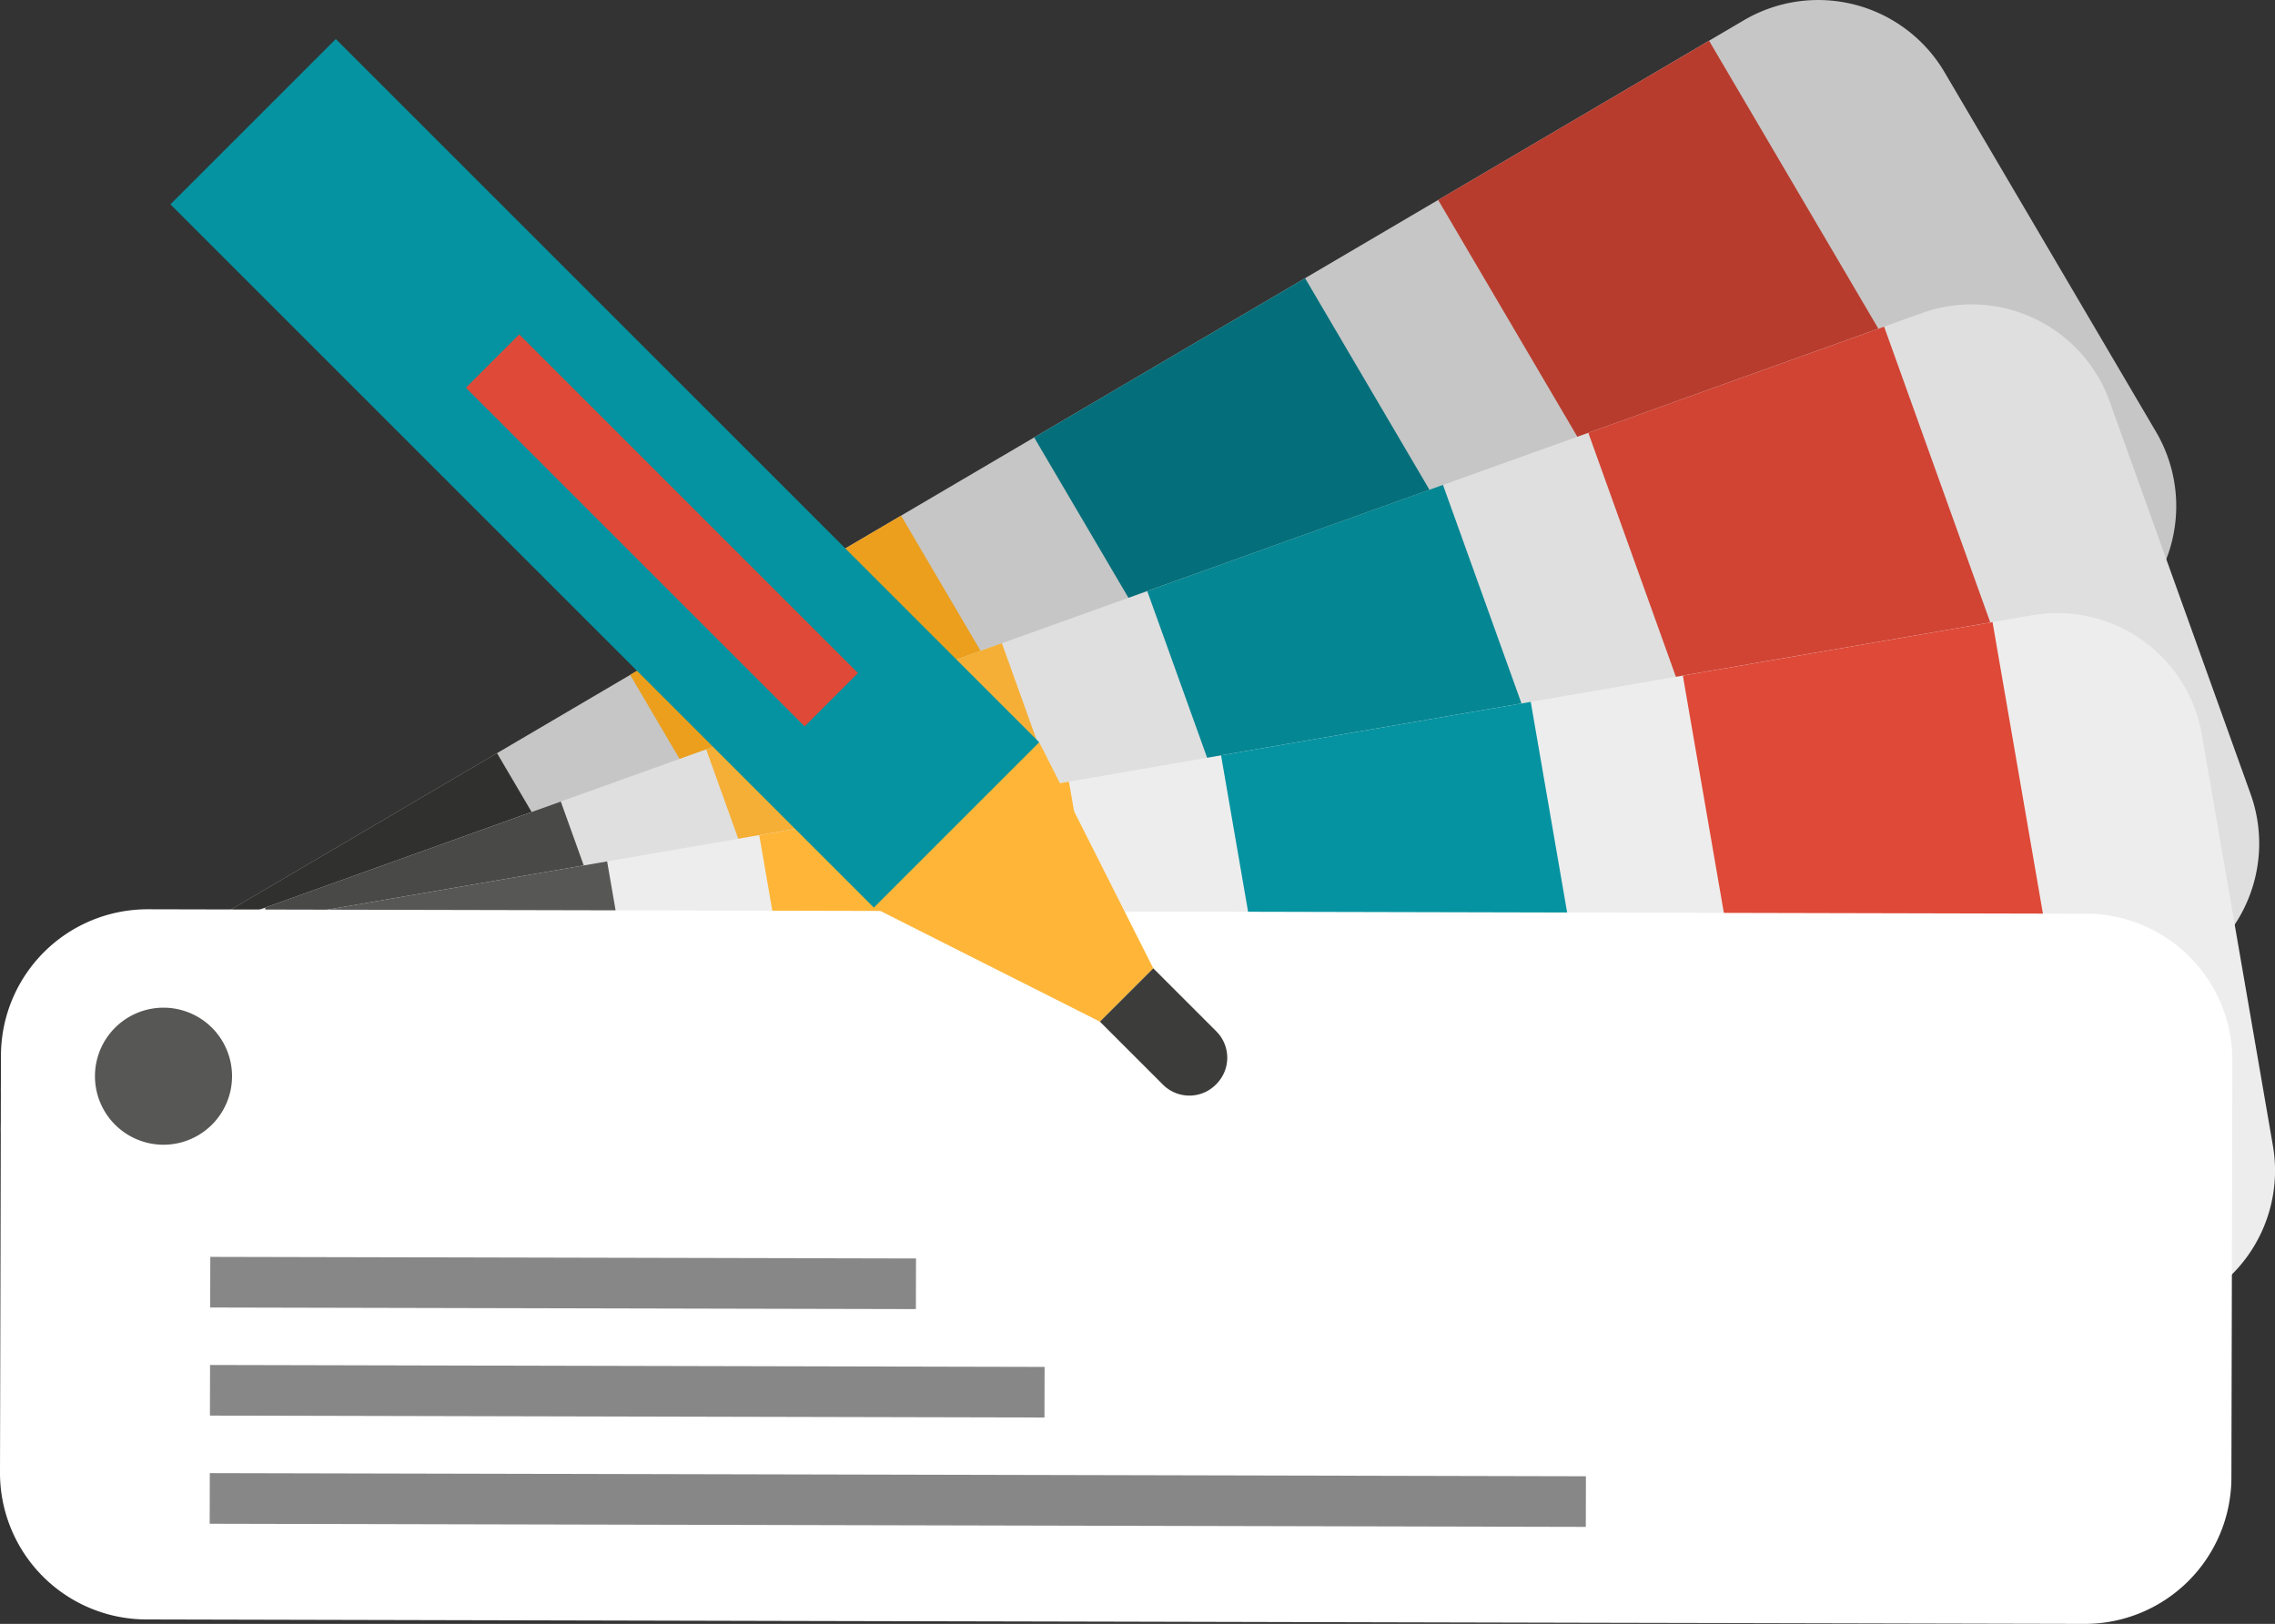 <svg xmlns="http://www.w3.org/2000/svg" xmlns:xlink="http://www.w3.org/1999/xlink" width="142.735" height="101.905" viewBox="0 0 142.735 101.905">
  <rect x="0" y="0" width="142.735" height="101.905" fill="#333333" stroke="none"/>
  <defs>
    <clipPath id="clip-path">
      <rect id="矩形_146" data-name="矩形 146" width="142.735" height="101.905" fill="none"/>
    </clipPath>
    <clipPath id="clip-path-2">
      <rect id="矩形_149" data-name="矩形 149" width="66.305" height="66.305" fill="none"/>
    </clipPath>
  </defs>
  <g id="组_234" data-name="组 234" transform="translate(-1117.48 -2286.548)">
    <g id="组_235" data-name="组 235" transform="translate(1117.48 2286.548)">
      <g id="组_195" data-name="组 195" transform="translate(0 0)">
        <g id="组_194" data-name="组 194" transform="translate(0 0)" clip-path="url(#clip-path)">
          <path id="路径_271" data-name="路径 271" d="M34.46,97.018,131.971,39.69A9.2,9.2,0,0,0,135.239,27.1L121.973,4.537a9.2,9.2,0,0,0-12.59-3.268L4.555,62.9A9.2,9.2,0,0,0,1.286,75.488l12.63,21.484Z" transform="translate(0.032 0)" fill="#c6c6c6"/>
          <rect id="矩形_133" data-name="矩形 133" width="19.717" height="44.566" transform="translate(90.231 12.549) rotate(-30.447)" fill="#b83c2d"/>
          <rect id="矩形_134" data-name="矩形 134" width="19.718" height="44.568" transform="translate(64.883 27.45) rotate(-30.447)" fill="#046f7a"/>
          <rect id="矩形_135" data-name="矩形 135" width="19.718" height="44.568" transform="translate(39.536 42.351) rotate(-30.447)" fill="#eb9f1c"/>
          <rect id="矩形_136" data-name="矩形 136" width="19.718" height="44.568" transform="translate(14.186 57.257) rotate(-30.454)" fill="#30302f"/>
          <path id="路径_272" data-name="路径 272" d="M36.9,84.591,135.62,49.157A9.2,9.2,0,0,0,141.172,37.4l-8.843-24.635A9.2,9.2,0,0,0,120.564,7.21L6.11,48.29A9.2,9.2,0,0,0,.562,60.054L9.344,84.528Z" transform="translate(0.034 12.432)" fill="#dfdfdf"/>
          <rect id="矩形_137" data-name="矩形 137" width="19.718" height="44.568" transform="translate(99.652 27.16) rotate(-19.741)" fill="#d14434"/>
          <rect id="矩形_138" data-name="矩形 138" width="19.717" height="44.567" transform="matrix(0.941, -0.338, 0.338, 0.941, 71.979, 37.092)" fill="#058693"/>
          <rect id="矩形_139" data-name="矩形 139" width="19.717" height="44.567" transform="matrix(0.941, -0.338, 0.338, 0.941, 44.304, 47.025)" fill="#f5af36"/>
          <path id="路径_273" data-name="路径 273" d="M26.111,64.283l13.308-4.775L24.363,17.56,5.8,24.22,20.178,64.268Z" transform="translate(10.822 32.74)" fill="#494948"/>
          <path id="路径_274" data-name="路径 274" d="M50.957,72.012l84.11-14.529a9.2,9.2,0,0,0,7.5-10.627L138.11,21.064a9.2,9.2,0,0,0-10.627-7.5L7.652,34.263a9.2,9.2,0,0,0-7.5,10.627L4.61,70.686a8.91,8.91,0,0,0,.341,1.22Z" transform="translate(0.037 25.043)" fill="#ededed"/>
          <rect id="矩形_140" data-name="矩形 140" width="19.718" height="44.567" transform="translate(105.584 42.399) rotate(-9.803)" fill="#df4937"/>
          <rect id="矩形_141" data-name="矩形 141" width="19.718" height="44.569" transform="translate(76.61 47.402) rotate(-9.803)" fill="#0593a1"/>
          <rect id="矩形_142" data-name="矩形 142" width="19.718" height="44.567" transform="translate(47.636 52.408) rotate(-9.803)" fill="#ffb638"/>
          <path id="路径_275" data-name="路径 275" d="M33.37,61.858,25.945,18.871,6.515,22.228l6.838,39.585Z" transform="translate(12.147 35.184)" fill="#575756"/>
          <path id="路径_276" data-name="路径 276" d="M140,55.589l.06-26.176a9.194,9.194,0,0,0-9.175-9.215l-2.541-.006-19.716-.046-9.688-.023-19.716-.046-9.685-.02-19.719-.046-9.685-.023-19.716-.043L9.278,19.92A9.2,9.2,0,0,0,.06,29.1L0,55.268a9.2,9.2,0,0,0,9.175,9.218l11.137.026,19.716.046,9.688.023,19.716.043,9.688.023,19.716.046,9.685.02,19.719.046,2.538.006A9.2,9.2,0,0,0,140,55.589" transform="translate(0 37.141)" fill="#fff"/>
          <path id="路径_277" data-name="路径 277" d="M6.371,30.679a4.3,4.3,0,1,1,4.314-4.294,4.3,4.3,0,0,1-4.314,4.294" transform="translate(3.873 41.157)" fill="#575756"/>
          <rect id="矩形_143" data-name="矩形 143" width="3.177" height="86.339" transform="translate(13.156 95.621) rotate(-89.869)" fill="#878787"/>
          <rect id="矩形_144" data-name="矩形 144" width="3.177" height="52.36" transform="translate(13.171 88.835) rotate(-89.868)" fill="#878787"/>
          <rect id="矩形_145" data-name="矩形 145" width="3.177" height="44.277" transform="translate(13.187 82.051) rotate(-89.87)" fill="#878787"/>
        </g>
      </g>
      <g id="组_198" data-name="组 198" transform="translate(10.693 2.448)">
        <rect id="矩形_147" data-name="矩形 147" width="14.672" height="62.423" transform="translate(0 10.375) rotate(-45)" fill="#0593a1"/>
        <path id="路径_278" data-name="路径 278" d="M37.87,41.216l3.346-3.346L34.065,23.691,23.691,34.065Z" transform="translate(20.45 20.45)" fill="#ffb638"/>
        <g id="组_197" data-name="组 197" transform="translate(0 0)">
          <g id="组_196" data-name="组 196" clip-path="url(#clip-path-2)">
            <path id="路径_279" data-name="路径 279" d="M38.567,38.6l.034-.034a2.342,2.342,0,0,0,0-3.313L34.647,31.3,31.3,34.646,35.255,38.6a2.342,2.342,0,0,0,3.313,0" transform="translate(27.018 27.019)" fill="#3c3c3b"/>
            <rect id="矩形_148" data-name="矩形 148" width="4.732" height="30.054" transform="translate(18.539 21.885) rotate(-45)" fill="#df4937"/>
          </g>
        </g>
      </g>
    </g>
  </g>
</svg>
